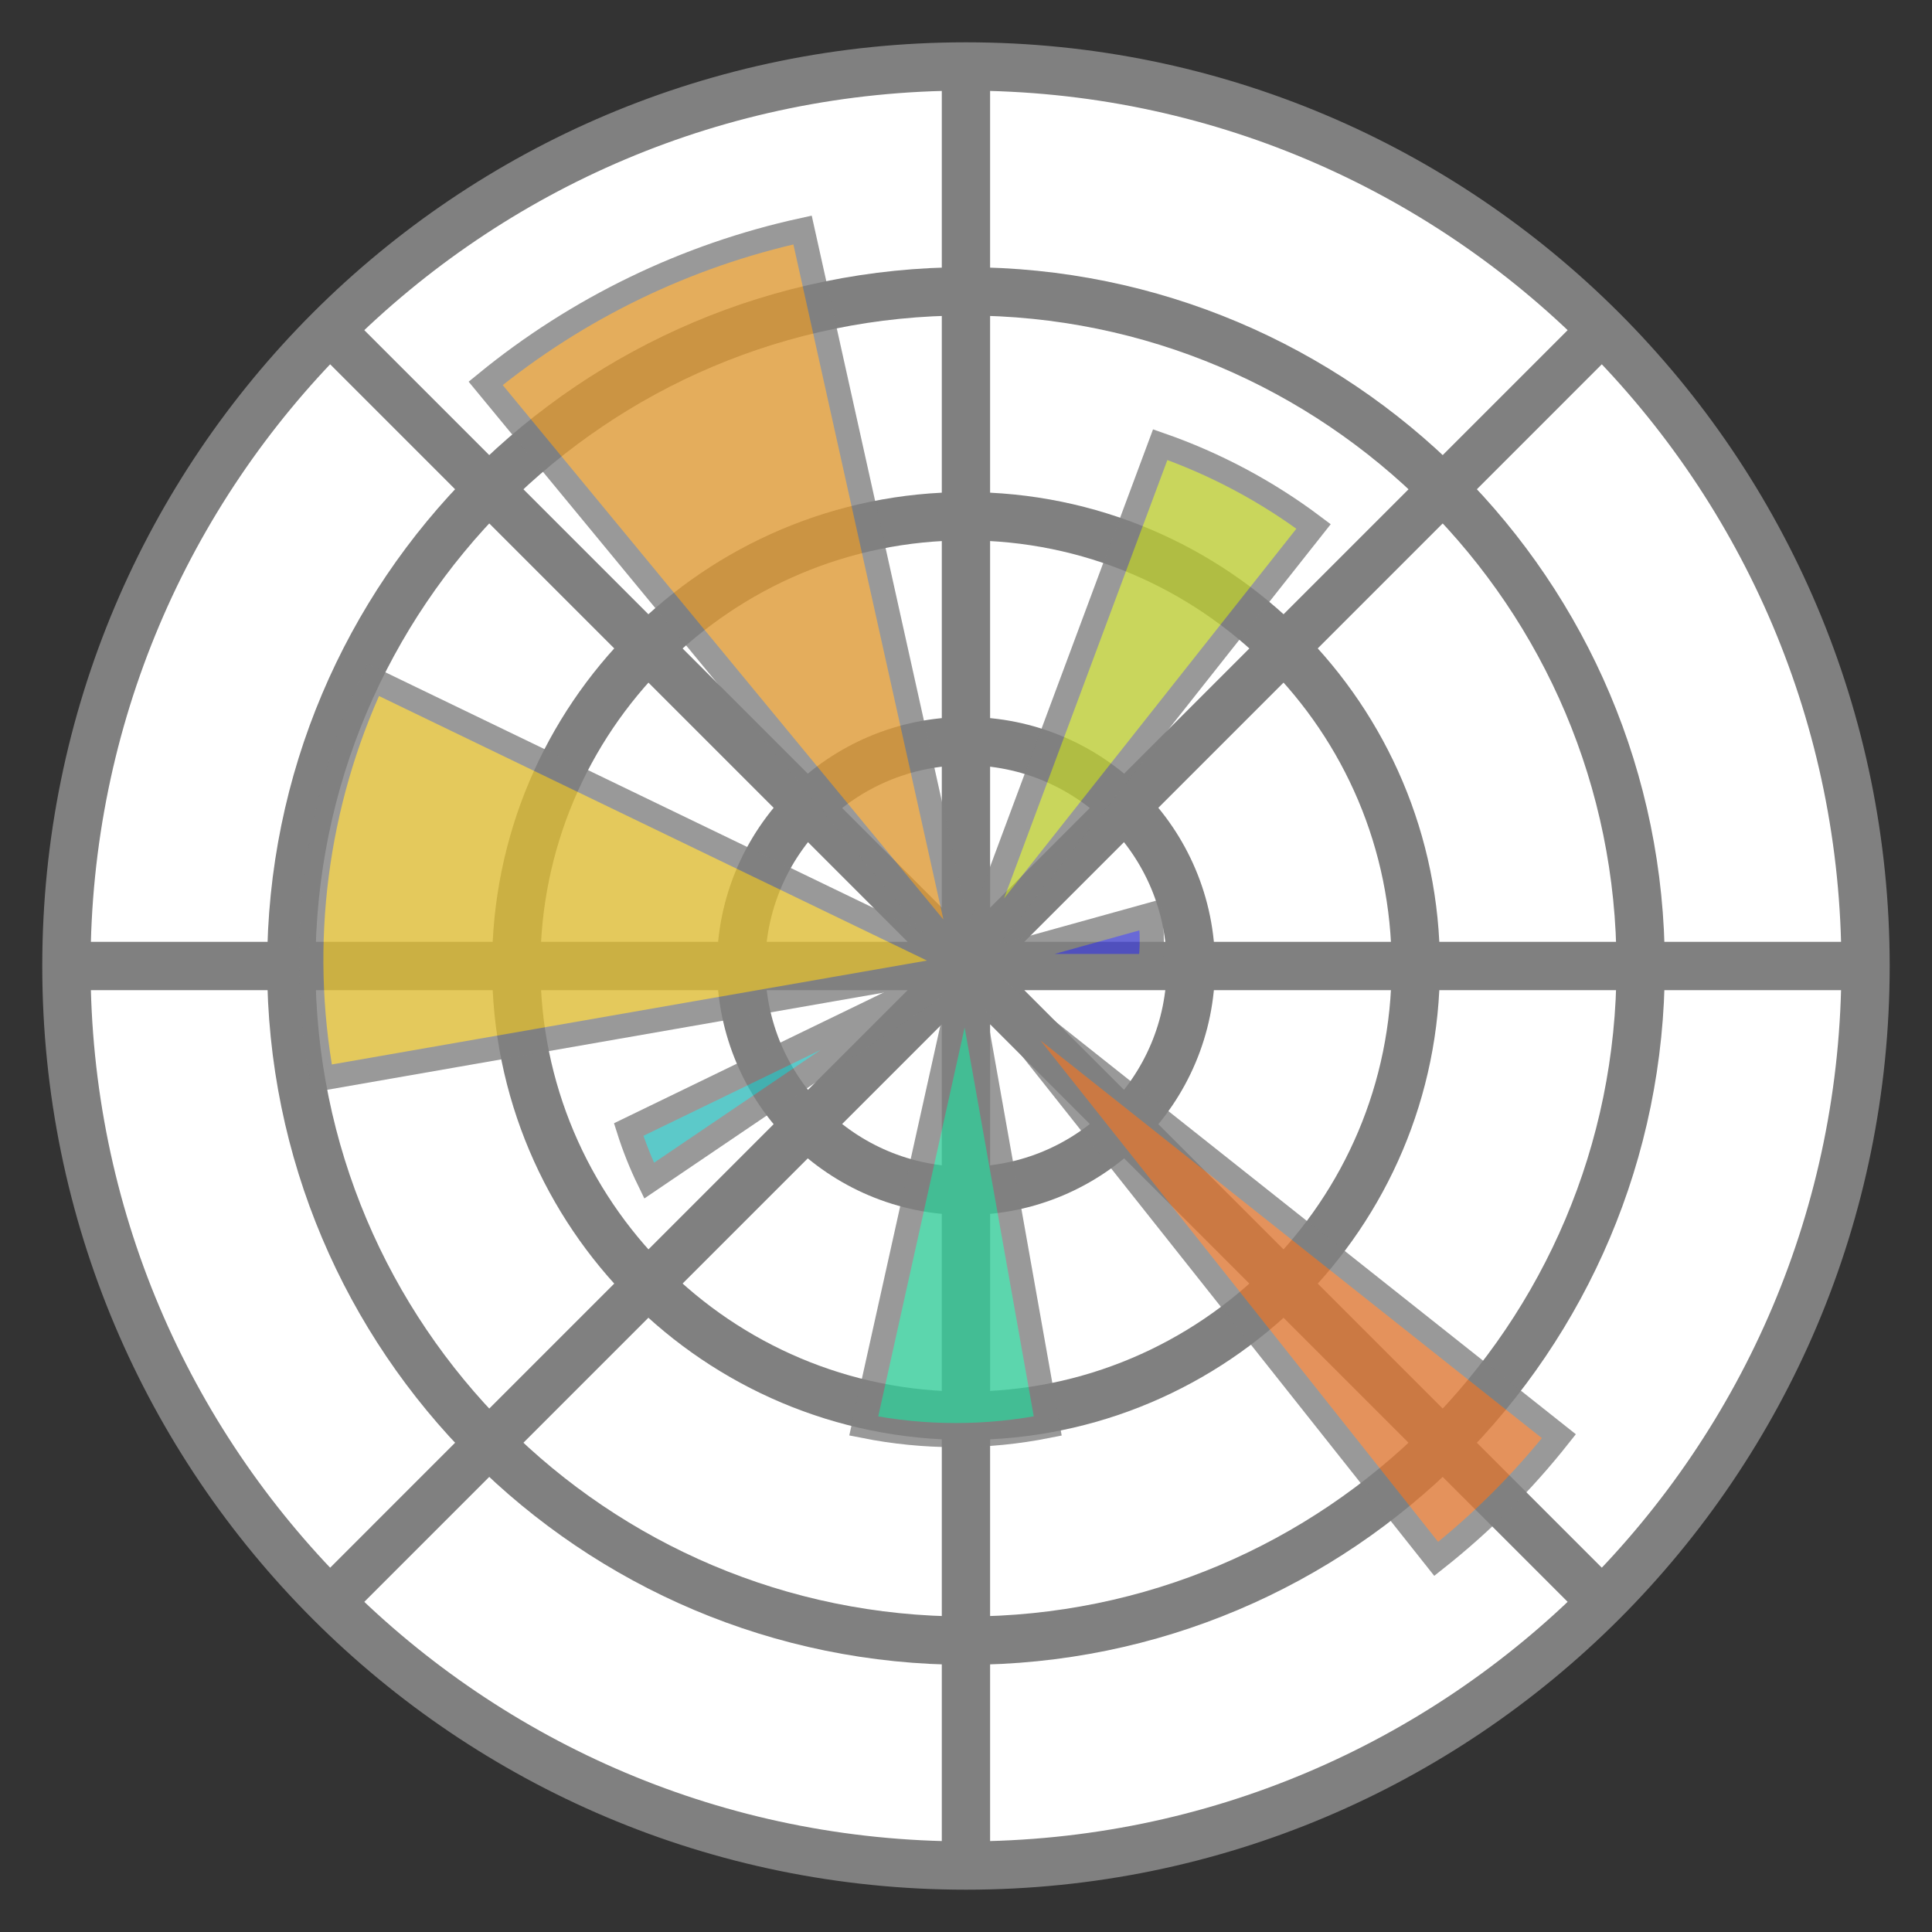 <svg width="40" height="40" viewBox="0 0 40 40" fill="none" xmlns="http://www.w3.org/2000/svg">
<rect x="0" y="0" width="40" height="40" fill="#333333" stroke="none"/>
<g clip-path="url(#clip0_1982_28465)">
<path d="M19.999 38.624C30.285 38.624 38.624 30.286 38.624 20C38.624 9.714 30.285 1.376 19.999 1.376C9.713 1.376 1.375 9.714 1.375 20C1.375 30.286 9.713 38.624 19.999 38.624Z" fill="white" stroke="#808080"/>
<path d="M20 33.968C27.714 33.968 33.968 27.714 33.968 20C33.968 12.286 27.714 6.032 20 6.032C12.285 6.032 6.031 12.286 6.031 20C6.031 27.714 12.285 33.968 20 33.968Z" fill="white" stroke="#808080"/>
<path d="M20 29.312C25.143 29.312 29.312 25.143 29.312 20C29.312 14.857 25.143 10.688 20 10.688C14.857 10.688 10.688 14.857 10.688 20C10.688 25.143 14.857 29.312 20 29.312Z" fill="white" stroke="#808080"/>
<path d="M20 24.656C22.571 24.656 24.656 22.572 24.656 20C24.656 17.429 22.571 15.344 20 15.344C17.428 15.344 15.344 17.429 15.344 20C15.344 22.572 17.428 24.656 20 24.656Z" fill="white" stroke="#808080"/>
<path d="M19.999 1.376V38.624V1.376ZM33.121 33.122L6.878 6.878L33.121 33.122ZM33.121 6.878L6.878 33.122L33.121 6.878ZM38.624 20H1.375H38.624Z" fill="white"/>
<path d="M19.999 1.376V38.624M33.121 33.122L6.878 6.878M33.121 6.878L6.878 33.122M38.624 20H1.375" stroke="#808080"/>
<g opacity="0.8">
<path d="M20 20H23.809C23.859 19.649 23.859 19.293 23.809 18.942L20 20Z" fill="#4444CC" stroke="#808080" stroke-width="0.5"/>
<path d="M20 20L27.196 10.899C26.232 10.174 25.161 9.603 24.021 9.206L20 20Z" fill="#BBCC33" stroke="#808080" stroke-width="0.5"/>
<path d="M20.002 20L16.616 4.762C14.209 5.289 11.961 6.377 10.055 7.937L20.002 20Z" fill="#DD9933" stroke="#808080" stroke-width="0.5"/>
<path d="M20 20L7.725 14.074C6.529 16.65 6.159 19.534 6.667 22.328L20 20Z" fill="#DDBB33" stroke="#808080" stroke-width="0.5"/>
<path d="M20 20L13.016 23.386C13.131 23.749 13.272 24.102 13.439 24.444L20 20Z" fill="#33BBBB" stroke="#808080" stroke-width="0.5"/>
<path d="M19.999 20L17.883 29.524C19.14 29.775 20.435 29.775 21.692 29.524L19.999 20Z" fill="#33CC99" stroke="#808080" stroke-width="0.5"/>
<path d="M20 20L29.735 32.275C30.677 31.529 31.529 30.677 32.275 29.735L20 20Z" fill="#DD7733" stroke="#808080" stroke-width="0.5"/>
</g>
</g>
<defs>
<clipPath id="clip0_1982_28465">
<rect width="40" height="40" fill="white"/>
</clipPath>
</defs>
</svg>
